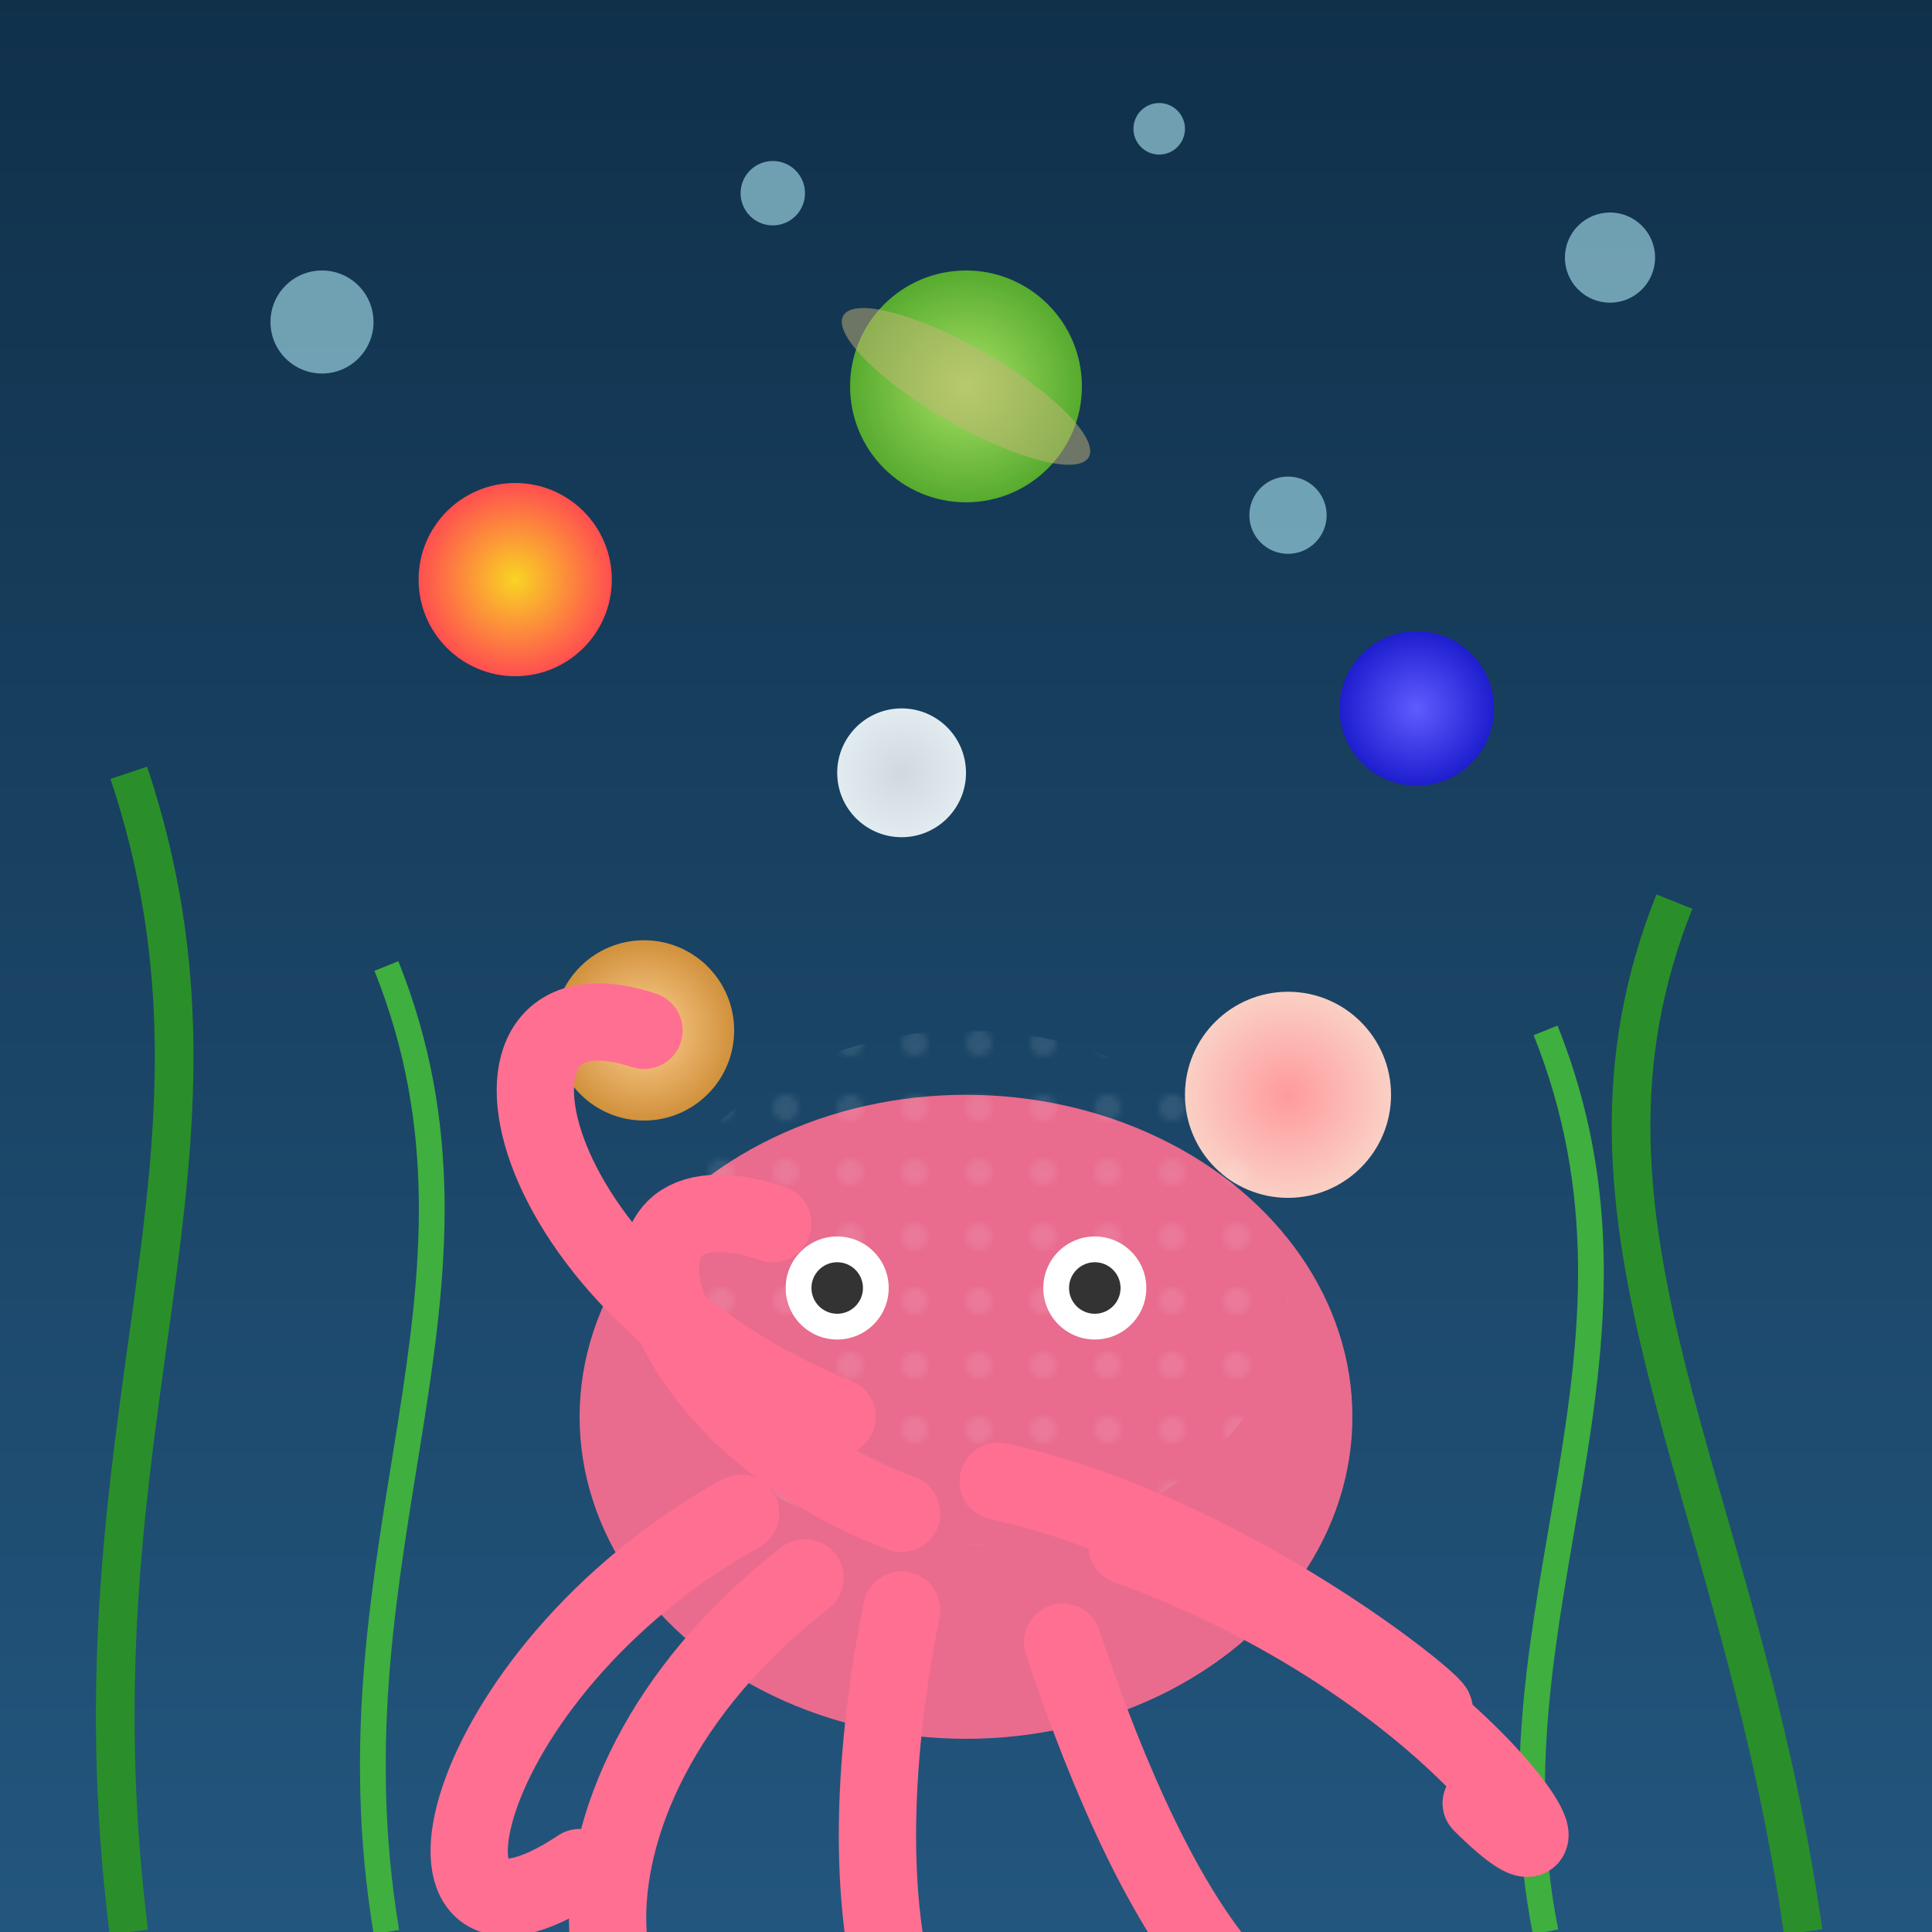 <svg xmlns="http://www.w3.org/2000/svg" viewBox="0 0 300 300">
  <defs>
    <linearGradient id="bgGrad" x1="0" y1="0" x2="0" y2="1">
      <stop offset="0%" stop-color="#10304a"/>
      <stop offset="100%" stop-color="#23567e"/>
    </linearGradient>
    <radialGradient id="planet1" cx="50%" cy="50%" r="50%">
      <stop offset="0%" stop-color="#f9d423"/>
      <stop offset="100%" stop-color="#ff4e50"/>
    </radialGradient>
    <radialGradient id="planet2" cx="50%" cy="50%" r="50%">
      <stop offset="0%" stop-color="#a8e063"/>
      <stop offset="100%" stop-color="#56ab2f"/>
    </radialGradient>
    <radialGradient id="planet3" cx="50%" cy="50%" r="50%">
      <stop offset="0%" stop-color="#5f5cff"/>
      <stop offset="100%" stop-color="#1e1ecf"/>
    </radialGradient>
    <radialGradient id="planet4" cx="50%" cy="50%" r="50%">
      <stop offset="0%" stop-color="#ffd194"/>
      <stop offset="100%" stop-color="#d1913c"/>
    </radialGradient>
    <radialGradient id="planet5" cx="50%" cy="50%" r="50%">
      <stop offset="0%" stop-color="#ff9a9e"/>
      <stop offset="100%" stop-color="#fad0c4"/>
    </radialGradient>
    <radialGradient id="planet6" cx="50%" cy="50%" r="50%">
      <stop offset="0%" stop-color="#cfd9df"/>
      <stop offset="100%" stop-color="#e2ebf0"/>
    </radialGradient>
    <pattern id="skinPattern" x="0" y="0" width="10" height="10" patternUnits="userSpaceOnUse">
      <circle cx="2" cy="2" r="2" fill="rgba(255,255,255,0.1)" />
    </pattern>
    <filter id="shadow" x="-20%" y="-20%" width="140%" height="140%">
      <feDropShadow dx="0" dy="2" stdDeviation="3" flood-color="#000" flood-opacity="0.4"/>
    </filter>
  </defs>
  <!-- Background -->
  <rect width="300" height="300" fill="url(#bgGrad)" />
  <!-- Seaweed -->
  <g>
    <path d="M20,300 C10,220 40,180 20,120" stroke="#2a8f2a" stroke-width="6" fill="none"/>
    <path d="M280,300 C270,230 240,190 260,140" stroke="#2a8f2a" stroke-width="6" fill="none"/>
    <path d="M60,300 C50,240 80,200 60,150" stroke="#3faf3f" stroke-width="4" fill="none"/>
    <path d="M240,300 C230,250 260,210 240,160" stroke="#3faf3f" stroke-width="4" fill="none"/>
  </g>
  <!-- Bubbles -->
  <g fill="#ade8f4" opacity="0.6">
    <circle cx="50" cy="50" r="8"/>
    <circle cx="120" cy="30" r="5"/>
    <circle cx="200" cy="80" r="6"/>
    <circle cx="250" cy="40" r="7"/>
    <circle cx="180" cy="20" r="4"/>
  </g>
  <!-- Planets -->
  <g filter="url(#shadow)">
    <circle cx="80" cy="90" r="15" fill="url(#planet1)"/>
    <circle cx="150" cy="60" r="18" fill="url(#planet2)"/>
    <circle cx="220" cy="110" r="12" fill="url(#planet3)"/>
    <circle cx="100" cy="160" r="14" fill="url(#planet4)"/>
    <circle cx="200" cy="170" r="16" fill="url(#planet5)"/>
    <circle cx="140" cy="120" r="10" fill="url(#planet6)"/>
    <!-- Saturn ring -->
    <ellipse cx="150" cy="60" rx="22" ry="6" fill="rgba(200,180,120,0.5)" transform="rotate(30 150 60)"/>
  </g>
  <!-- Octopus -->
  <g filter="url(#shadow)">
    <!-- Body -->
    <ellipse cx="150" cy="220" rx="60" ry="50" fill="#ff6f91" fill-opacity="0.9" />
    <ellipse cx="150" cy="200" rx="50" ry="40" fill="url(#skinPattern)" />
    <!-- Eyes -->
    <circle cx="130" cy="200" r="8" fill="#fff"/>
    <circle cx="170" cy="200" r="8" fill="#fff"/>
    <circle cx="130" cy="200" r="4" fill="#333"/>
    <circle cx="170" cy="200" r="4" fill="#333"/>
    <!-- Arms -->
    <path d="M115,235 C70,260 60,310 90,290" stroke="#ff6f91" stroke-width="12" fill="none" stroke-linecap="round"/>
    <path d="M125,245 C80,280 90,330 120,320" stroke="#ff6f91" stroke-width="12" fill="none" stroke-linecap="round"/>
    <path d="M140,250 C130,300 140,340 170,330" stroke="#ff6f91" stroke-width="12" fill="none" stroke-linecap="round"/>
    <path d="M165,255 C180,300 200,330 220,310" stroke="#ff6f91" stroke-width="12" fill="none" stroke-linecap="round"/>
    <path d="M175,240 C230,260 250,300 230,280" stroke="#ff6f91" stroke-width="12" fill="none" stroke-linecap="round"/>
    <path d="M155,230 C200,240 240,280 215,260" stroke="#ff6f91" stroke-width="12" fill="none" stroke-linecap="round"/>
    <path d="M140,235 C100,220 90,180 120,190" stroke="#ff6f91" stroke-width="12" fill="none" stroke-linecap="round"/>
    <path d="M130,220 C80,200 70,150 100,160" stroke="#ff6f91" stroke-width="12" fill="none" stroke-linecap="round"/>
  </g>
</svg>